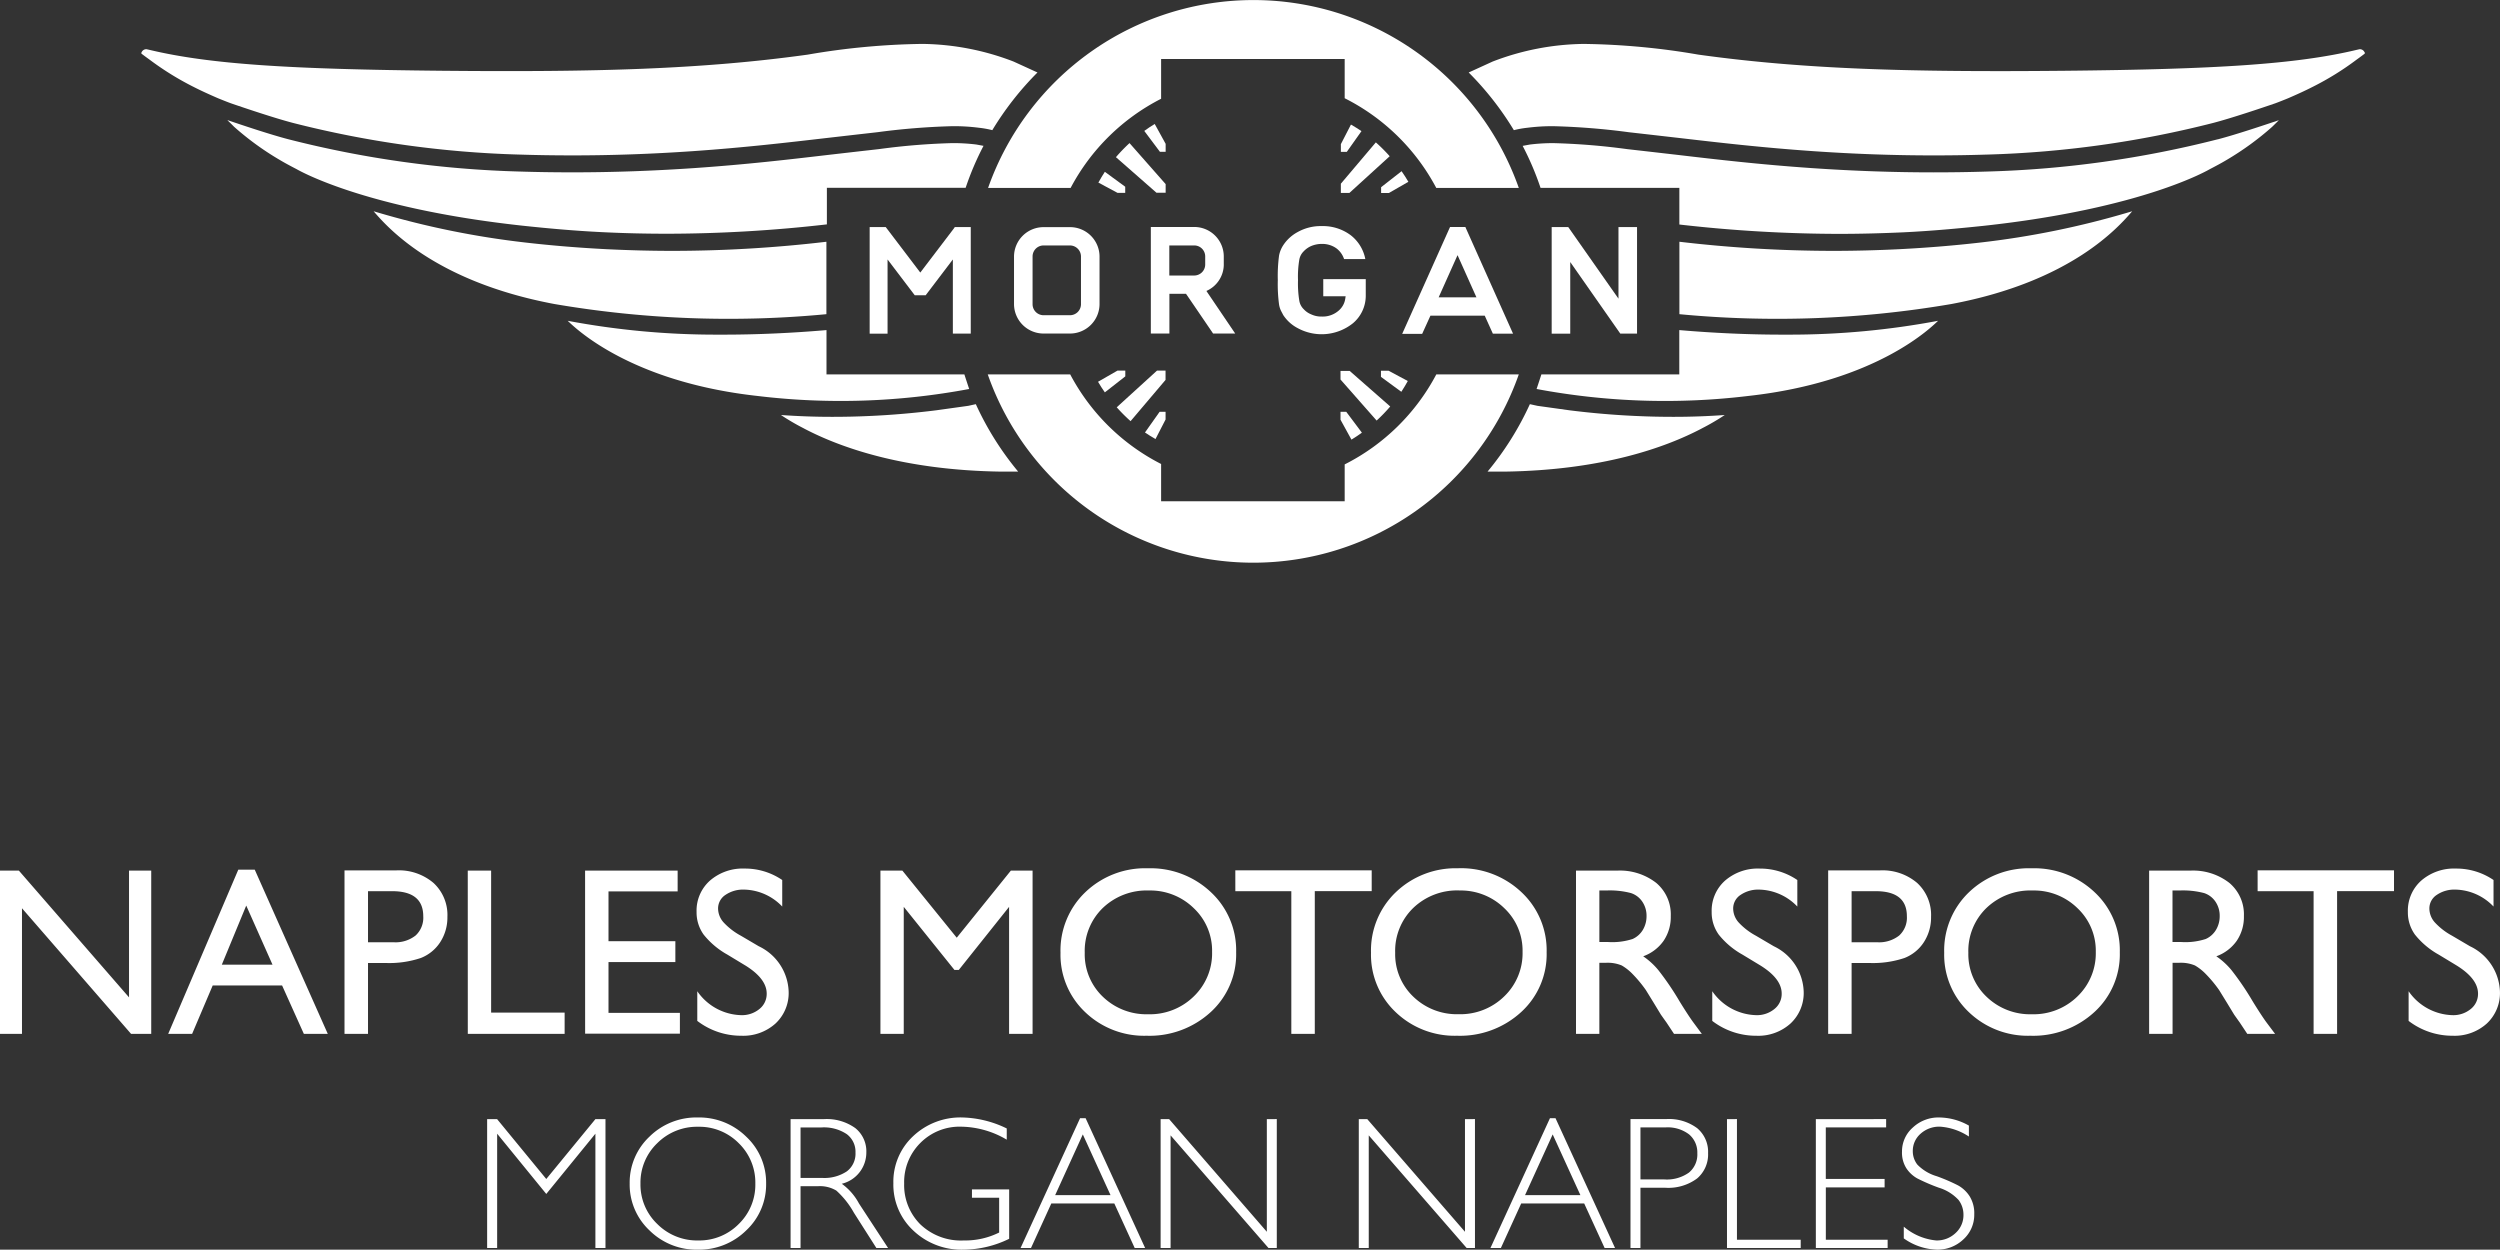 <svg xmlns="http://www.w3.org/2000/svg" width="198.471" height="99.21" viewBox="0 0 198.471 99.21">
  <rect x="0" y="0" width="198.471" height="99.21" fill="#333333" stroke="none"/>
  <g id="Group_8289" data-name="Group 8289" transform="translate(-12663.484 8685.078)">
    <g id="Group_8288" data-name="Group 8288" transform="translate(-9.16 -55.269)">
      <g id="Group_8266" data-name="Group 8266" transform="translate(12789.238 -8626.325)">
        <path id="Path_8328" data-name="Path 8328" d="M374.84,5.956a.4.4,0,0,0-.395-.237l-.092.02-.171.039C369.4,6.917,363.03,7.312,351,7.43c-12.217.118-20.691-.118-29.047-1.283a57.275,57.275,0,0,0-9.1-.849,20.715,20.715,0,0,0-7.23,1.4l-1.9.868a24.152,24.152,0,0,1,3.586,4.579,7.627,7.627,0,0,1,1.066-.191,15.545,15.545,0,0,1,2.079-.125,55.533,55.533,0,0,1,5.987.48l1.395.158,2.618.3c3.059.355,6.533.763,10.638,1.046,3.257.224,6.375.336,9.533.336,1.395,0,2.822-.02,4.237-.066a81.737,81.737,0,0,0,17.967-2.513c1.48-.388,3.8-1.171,4.915-1.553.191-.066.816-.316,1.039-.408.691-.3,1.355-.6,1.954-.908a22.785,22.785,0,0,0,3.48-2.158l.191-.138c.118-.086.322-.237.441-.329.02-.02.026-.066,0-.125Z" transform="translate(-303.72 -5.295)" fill="#fff"/>
        <path id="Path_8329" data-name="Path 8329" d="M317.842,49.711c-1.8-.079-3.54-.23-5.336-.454l-2.546-.355-.6-.132A23.9,23.9,0,0,1,306,54.125h1.368c7.737-.112,12.757-1.915,15.605-3.408l.059-.033a18.1,18.1,0,0,0,1.8-1.053c-1.3.092-2.651.145-4.053.145-.967,0-1.954-.02-2.941-.066Z" transform="translate(-304.5 -20.168)" fill="#fff"/>
      </g>
      <g id="Group_8271" data-name="Group 8271" transform="translate(12759.815 -8619.968)">
        <g id="Group_8267" data-name="Group 8267" transform="translate(0.026 0)">
          <path id="Path_8330" data-name="Path 8330" d="M265.107,21.217v-.691l-2.868-3.257a13.307,13.307,0,0,0-1.079,1.118l3.217,2.822h.73Z" transform="translate(-259.765 -15.75)" fill="#fff"/>
          <path id="Path_8331" data-name="Path 8331" d="M261.172,22.4v-.48l-1.618-1.184c-.184.276-.349.566-.513.855l1.52.816h.612Z" transform="translate(-259.04 -16.937)" fill="#fff"/>
          <path id="Path_8332" data-name="Path 8332" d="M266.277,17.171v-.632l-.868-1.579q-.424.257-.829.553l1.243,1.658h.454Z" transform="translate(-260.935 -14.96)" fill="#fff"/>
        </g>
        <g id="Group_8268" data-name="Group 8268" transform="translate(19.277 0.053)">
          <path id="Path_8333" data-name="Path 8333" d="M288.3,21.2h.678l3.2-2.915a13.315,13.315,0,0,0-1.1-1.1L288.3,20.466V21.2h0Z" transform="translate(-288.3 -15.776)" fill="#fff"/>
          <path id="Path_8334" data-name="Path 8334" d="M288.3,17.2h.474l1.164-1.645c-.27-.184-.553-.355-.836-.52l-.8,1.553V17.2Z" transform="translate(-288.3 -15.04)" fill="#fff"/>
          <path id="Path_8335" data-name="Path 8335" d="M293.16,22.39h.618l1.546-.888c-.171-.289-.349-.572-.54-.842l-1.625,1.27Z" transform="translate(-289.963 -16.963)" fill="#fff"/>
        </g>
        <g id="Group_8269" data-name="Group 8269" transform="translate(19.25 19.592)">
          <path id="Path_8336" data-name="Path 8336" d="M288.26,44.75v.691l2.868,3.257a13.317,13.317,0,0,0,1.079-1.118l-3.217-2.822h-.73Z" transform="translate(-288.26 -44.743)" fill="#fff"/>
          <path id="Path_8337" data-name="Path 8337" d="M293.14,44.747v.48l1.618,1.184c.184-.276.349-.566.513-.855l-1.52-.816h-.612Z" transform="translate(-289.929 -44.74)" fill="#fff"/>
          <path id="Path_8338" data-name="Path 8338" d="M288.26,49.69v.632l.868,1.579q.424-.257.829-.553l-1.243-1.658Z" transform="translate(-288.26 -46.433)" fill="#fff"/>
        </g>
        <g id="Group_8270" data-name="Group 8270" transform="translate(0 19.579)">
          <path id="Path_8339" data-name="Path 8339" d="M265.135,44.72h-.678l-3.2,2.915a13.316,13.316,0,0,0,1.1,1.1l2.776-3.276V44.72h0Z" transform="translate(-259.773 -44.72)" fill="#fff"/>
          <path id="Path_8340" data-name="Path 8340" d="M266.3,49.69h-.474l-1.164,1.645c.27.184.553.355.836.52l.8-1.553V49.69Z" transform="translate(-260.936 -46.42)" fill="#fff"/>
          <path id="Path_8341" data-name="Path 8341" d="M261.165,44.72h-.618L259,45.608c.171.289.349.572.54.842l1.625-1.27Z" transform="translate(-259 -44.72)" fill="#fff"/>
        </g>
      </g>
      <path id="Path_8342" data-name="Path 8342" d="M143.578,5.956a.4.4,0,0,1,.395-.237l.092.02.171.039c4.783,1.138,11.152,1.533,23.185,1.651,12.217.118,20.691-.118,29.047-1.283a57.274,57.274,0,0,1,9.1-.849,20.715,20.715,0,0,1,7.23,1.4l1.9.868a24.151,24.151,0,0,0-3.586,4.579,7.626,7.626,0,0,0-1.066-.191,15.545,15.545,0,0,0-2.079-.125,55.534,55.534,0,0,0-5.987.48l-1.395.158-2.618.3c-3.059.355-6.533.763-10.638,1.046-3.257.224-6.375.336-9.533.336-1.395,0-2.822-.02-4.237-.066a81.737,81.737,0,0,1-17.967-2.513c-1.48-.388-3.8-1.171-4.915-1.553-.191-.066-.816-.316-1.04-.408-.691-.3-1.355-.6-1.954-.908a23.113,23.113,0,0,1-3.48-2.158l-.191-.138c-.118-.086-.322-.237-.441-.329-.02-.02-.026-.066.007-.125Z" transform="translate(12540.31 -8631.62)" fill="#fff"/>
      <g id="Group_8272" data-name="Group 8272" transform="translate(12690.684 -8629.81)">
        <path id="Path_8343" data-name="Path 8343" d="M274.026,52.325v2.928H259.453V52.292a16.773,16.773,0,0,1-7.217-7.112H245.69a22.337,22.337,0,0,0,42.159,0H281.3A16.771,16.771,0,0,1,274.026,52.325Z" transform="translate(-185.314 -15.456)" fill="#fff"/>
        <path id="Path_8344" data-name="Path 8344" d="M259.467,7.842V4.684H274.04V7.8a16.731,16.731,0,0,1,7.27,7.119h6.553a22.335,22.335,0,0,0-42.132,0h6.553A16.716,16.716,0,0,1,259.467,7.842Z" transform="translate(-185.328)" fill="#fff"/>
        <path id="Path_8345" data-name="Path 8345" d="M365.415,16.02a83.03,83.03,0,0,1-18.283,2.559c-1.428.046-2.868.066-4.276.066-3.191,0-6.336-.112-9.632-.336-4.138-.283-7.625-.691-10.7-1.053l-2.612-.3-1.395-.158a53.531,53.531,0,0,0-5.829-.474,15.156,15.156,0,0,0-1.882.112l-.572.105a22.991,22.991,0,0,1,1.421,3.336h11.02v2.908a112.58,112.58,0,0,0,12.658.743c1.691,0,3.428-.046,5.165-.125,2.171-.105,4.29-.3,6.322-.513,12.77-1.388,17.935-4.487,17.954-4.493.467-.243.928-.487,1.355-.743a23.16,23.16,0,0,0,3.6-2.618c.178-.171.335-.329.474-.467l.066-.066c-1.178.395-3.388,1.138-4.849,1.52Z" transform="translate(-207.393 -4.96)" fill="#fff"/>
        <path id="Path_8346" data-name="Path 8346" d="M212.539,19.872a22.987,22.987,0,0,1,1.421-3.336l-.572-.105a15.157,15.157,0,0,0-1.882-.112,53.532,53.532,0,0,0-5.829.474c-.454.053-.921.105-1.395.158l-2.612.3c-3.079.362-6.566.77-10.7,1.053-3.3.224-6.441.336-9.632.336-1.414,0-2.849-.02-4.276-.066a83.03,83.03,0,0,1-18.283-2.559c-1.467-.382-3.678-1.125-4.855-1.526a.618.618,0,0,1,.066.066c.145.138.3.289.474.467a22.735,22.735,0,0,0,3.6,2.618c.428.257.888.5,1.355.743.013,0,5.184,3.105,17.954,4.493,2.026.217,4.151.408,6.322.513,1.73.086,3.467.125,5.165.125a112.8,112.8,0,0,0,12.665-.743V19.865h11.02Z" transform="translate(-153.92 -4.957)" fill="#fff"/>
      </g>
      <path id="Path_8347" data-name="Path 8347" d="M238.144,27.486l-2.684,3.526L232.716,27.4H231.44v8.461h1.421V29.972l2.158,2.842h.868l2.158-2.842v5.888h1.421V27.4H238.2l-.059.086Z" transform="translate(12510.245 -8639.183)" fill="#fff"/>
      <path id="Path_8348" data-name="Path 8348" d="M253.281,27.41h-2.053a2.347,2.347,0,0,0-2.368,2.309v3.829a2.347,2.347,0,0,0,2.368,2.309h2.053a2.347,2.347,0,0,0,2.368-2.309V29.719a2.342,2.342,0,0,0-2.368-2.309Zm.895,2.309v3.829a.875.875,0,0,1-.895.855h-2.053a.875.875,0,0,1-.895-.855V29.719a.875.875,0,0,1,.895-.855h2.053A.88.88,0,0,1,254.176,29.719Z" transform="translate(12504.285 -8639.187)" fill="#fff"/>
      <path id="Path_8349" data-name="Path 8349" d="M300.72,27.39H299.5l-3.8,8.487h1.586l.658-1.447h4.309l.645,1.428H304.5l-3.724-8.329-.059-.138Zm.875,5.586h-3c.342-.763,1.092-2.441,1.5-3.349Z" transform="translate(12488.261 -8639.18)" fill="#fff"/>
      <path id="Path_8350" data-name="Path 8350" d="M271.16,30.383V29.7a2.342,2.342,0,0,0-2.368-2.309H265.37v8.461h1.474V32.693h1.316c.382.553,2.086,3.059,2.086,3.059l.066.1h1.757l-2.289-3.382a2.309,2.309,0,0,0,1.382-2.086Zm-1.474-.678v.684a.875.875,0,0,1-.895.855h-1.954V28.857h1.954A.87.87,0,0,1,269.686,29.706Z" transform="translate(12498.637 -8639.18)" fill="#fff"/>
      <path id="Path_8351" data-name="Path 8351" d="M319.043,27.4v5.684L315.056,27.4H313.74v8.461h1.474V30.176l3.974,5.684h1.329V27.4Z" transform="translate(12482.089 -8639.183)" fill="#fff"/>
      <path id="Path_8352" data-name="Path 8352" d="M286.045,33.056a1.528,1.528,0,0,1-.513.928,1.925,1.925,0,0,1-1.349.48,1.879,1.879,0,0,1-.849-.178,1.593,1.593,0,0,1-.579-.4,1.213,1.213,0,0,1-.355-.664,8.5,8.5,0,0,1-.105-1.638,8.176,8.176,0,0,1,.105-1.651,1.232,1.232,0,0,1,.349-.651,1.8,1.8,0,0,1,.586-.414,2.187,2.187,0,0,1,.849-.171,1.941,1.941,0,0,1,1.138.336,1.747,1.747,0,0,1,.612.816l.02.053h1.684l-.02-.1a3.141,3.141,0,0,0-1.132-1.79,3.677,3.677,0,0,0-2.3-.73h0a3.741,3.741,0,0,0-1.921.474,3.15,3.15,0,0,0-1.138,1.039,2.293,2.293,0,0,0-.336.822,12.227,12.227,0,0,0-.1,1.954,12.083,12.083,0,0,0,.1,1.941,1.824,1.824,0,0,0,.138.461c.059.118.125.237.191.368a3.063,3.063,0,0,0,1.145,1.039,3.976,3.976,0,0,0,4.395-.388,2.851,2.851,0,0,0,1.013-2.145V31.491H284.3v1.362h1.776Z" transform="translate(12493.396 -8639.142)" fill="#fff"/>
      <path id="Path_8353" data-name="Path 8353" d="M312.3,42.967c-.059.184-.316.967-.382,1.158a55.179,55.179,0,0,0,16.81.553c10.283-1.138,14.605-5.54,15.066-5.967a63.488,63.488,0,0,1-11.77,1.1h-.612c-2.625,0-5.408-.125-8.165-.362v3.52H312.3Z" transform="translate(12482.713 -8643.053)" fill="#fff"/>
      <path id="Path_8354" data-name="Path 8354" d="M350.756,32.852c9.553-1.8,13.283-6.145,14.342-7.362l-.224.066a68.589,68.589,0,0,1-11.862,2.421c-2.059.237-4.217.414-6.415.526-1.757.086-3.513.132-5.23.132a104.736,104.736,0,0,1-12.217-.724v5.75a81.886,81.886,0,0,0,21.606-.809Z" transform="translate(12476.819 -8638.528)" fill="#fff"/>
      <path id="Path_8355" data-name="Path 8355" d="M227.724,49.711c1.8-.079,3.54-.23,5.336-.454l2.546-.355.6-.132a23.9,23.9,0,0,0,3.362,5.355H238.2c-7.737-.112-12.757-1.915-15.606-3.408l-.059-.033a18.091,18.091,0,0,1-1.8-1.053c1.3.092,2.651.145,4.053.145.967,0,1.954-.02,2.941-.066Z" transform="translate(12513.907 -8646.493)" fill="#fff"/>
      <path id="Path_8356" data-name="Path 8356" d="M226.494,42.967c.059.184.316.967.382,1.158a55.179,55.179,0,0,1-16.809.553c-10.283-1.138-14.605-5.54-15.066-5.967a63.489,63.489,0,0,0,11.77,1.1h.612c2.625,0,5.408-.125,8.165-.362v3.52h10.948Z" transform="translate(12522.71 -8643.053)" fill="#fff"/>
      <path id="Path_8357" data-name="Path 8357" d="M185.922,32.852c-9.553-1.8-13.283-6.145-14.342-7.362l.224.066a68.591,68.591,0,0,0,11.862,2.421c2.059.237,4.217.414,6.415.526,1.757.086,3.513.132,5.23.132a104.736,104.736,0,0,0,12.217-.724v5.75A81.884,81.884,0,0,1,185.922,32.852Z" transform="translate(12530.723 -8638.528)" fill="#fff"/>
    </g>
    <path id="Path_8385" data-name="Path 8385" d="M11.727-12.96h1.763V0h-1.6L3.229-9.973V0H1.484V-12.96h1.5L11.727-2.9Zm8.674-.074h1.308L27.507,0h-1.9L23.88-3.841H18.369L16.736,0h-1.9Zm2.718,7.542-2.087-4.694L19.093-5.492ZM28.834,0V-12.979h4.11a4.236,4.236,0,0,1,2.959,1,3.455,3.455,0,0,1,1.1,2.69,3.6,3.6,0,0,1-.566,2,3.236,3.236,0,0,1-1.549,1.266,7.884,7.884,0,0,1-2.82.394H30.7V0Zm3.785-11.328H30.7v4.054H32.73a2.574,2.574,0,0,0,1.744-.533,1.915,1.915,0,0,0,.612-1.526Q35.087-11.328,32.619-11.328Zm6-1.633h1.855V-1.688h5.835V0H38.622Zm9.314,0h7.348v1.651H49.792v3.952H55.1V-5.7H49.792V-1.67H55.46V-.019H47.936Zm12.71,7.524-1.41-.854a6.376,6.376,0,0,1-1.888-1.591,3.02,3.02,0,0,1-.561-1.8,3.188,3.188,0,0,1,1.062-2.486,3.97,3.97,0,0,1,2.76-.956,5.231,5.231,0,0,1,2.978.909v2.106a4.3,4.3,0,0,0-3.015-1.345,2.488,2.488,0,0,0-1.494.422,1.282,1.282,0,0,0-.584,1.081A1.677,1.677,0,0,0,58.92-8.86,5.273,5.273,0,0,0,60.3-7.793l1.419.835a4.138,4.138,0,0,1,2.375,3.6A3.306,3.306,0,0,1,63.053-.826,3.817,3.817,0,0,1,60.34.148a5.707,5.707,0,0,1-3.5-1.178V-3.386a4.369,4.369,0,0,0,3.479,1.9,2.18,2.18,0,0,0,1.452-.487,1.528,1.528,0,0,0,.58-1.22Q62.353-4.379,60.646-5.437ZM81.733-12.96h1.726V0H81.594V-10.084L77.6-5.075h-.343l-4.026-5.01V0H71.38V-12.96h1.744l4.314,5.325Zm10.882-.186a6.976,6.976,0,0,1,5.005,1.9,6.307,6.307,0,0,1,2,4.769A6.206,6.206,0,0,1,97.6-1.73,7.176,7.176,0,0,1,92.514.148,6.766,6.766,0,0,1,87.629-1.73a6.262,6.262,0,0,1-1.953-4.708,6.4,6.4,0,0,1,1.967-4.806A6.863,6.863,0,0,1,92.616-13.146Zm.074,1.763a5.037,5.037,0,0,0-3.66,1.392A4.738,4.738,0,0,0,87.6-6.438,4.653,4.653,0,0,0,89.035-2.95a4.97,4.97,0,0,0,3.6,1.392,4.975,4.975,0,0,0,3.623-1.419,4.742,4.742,0,0,0,1.452-3.535,4.632,4.632,0,0,0-1.452-3.465A4.932,4.932,0,0,0,92.69-11.383Zm6.865-1.6h10.827v1.651h-4.518V0H104V-11.328H99.555Zm17.71-.167a6.976,6.976,0,0,1,5.005,1.9,6.307,6.307,0,0,1,2,4.769,6.206,6.206,0,0,1-2.018,4.745A7.176,7.176,0,0,1,117.164.148a6.766,6.766,0,0,1-4.885-1.879,6.262,6.262,0,0,1-1.953-4.708,6.4,6.4,0,0,1,1.967-4.806A6.863,6.863,0,0,1,117.266-13.146Zm.074,1.763a5.037,5.037,0,0,0-3.66,1.392,4.738,4.738,0,0,0-1.433,3.553,4.653,4.653,0,0,0,1.438,3.488,4.97,4.97,0,0,0,3.6,1.392,4.975,4.975,0,0,0,3.623-1.419,4.742,4.742,0,0,0,1.452-3.535,4.632,4.632,0,0,0-1.452-3.465A4.932,4.932,0,0,0,117.34-11.383ZM126.6,0V-12.96h3.247a4.687,4.687,0,0,1,3.122.974,3.268,3.268,0,0,1,1.155,2.635,3.377,3.377,0,0,1-.566,1.958,3.376,3.376,0,0,1-1.624,1.234,5.727,5.727,0,0,1,1.215,1.113,22.422,22.422,0,0,1,1.67,2.458q.677,1.1,1.085,1.661L136.59,0h-2.208l-.566-.854q-.028-.046-.111-.158l-.362-.51-.575-.946-.622-1.011a10.233,10.233,0,0,0-1.053-1.271,4.006,4.006,0,0,0-.863-.682,2.905,2.905,0,0,0-1.294-.209h-.482V0Zm2.412-11.383h-.557v4.091h.705a5.234,5.234,0,0,0,1.934-.241,1.814,1.814,0,0,0,.816-.728A2.113,2.113,0,0,0,132.2-9.37a1.981,1.981,0,0,0-.325-1.109,1.736,1.736,0,0,0-.914-.7A6.59,6.59,0,0,0,129.011-11.383Zm12.218,5.947-1.41-.854a6.376,6.376,0,0,1-1.888-1.591,3.02,3.02,0,0,1-.561-1.8,3.188,3.188,0,0,1,1.062-2.486,3.97,3.97,0,0,1,2.76-.956,5.231,5.231,0,0,1,2.978.909v2.106a4.3,4.3,0,0,0-3.015-1.345,2.488,2.488,0,0,0-1.494.422,1.282,1.282,0,0,0-.584,1.081A1.677,1.677,0,0,0,139.5-8.86a5.273,5.273,0,0,0,1.382,1.067l1.419.835a4.138,4.138,0,0,1,2.375,3.6,3.306,3.306,0,0,1-1.044,2.533,3.817,3.817,0,0,1-2.714.974,5.707,5.707,0,0,1-3.5-1.178V-3.386a4.369,4.369,0,0,0,3.479,1.9,2.18,2.18,0,0,0,1.452-.487,1.528,1.528,0,0,0,.58-1.22Q142.936-4.379,141.229-5.437ZM146.619,0V-12.979h4.11a4.236,4.236,0,0,1,2.959,1,3.455,3.455,0,0,1,1.1,2.69,3.6,3.6,0,0,1-.566,2,3.236,3.236,0,0,1-1.549,1.266,7.884,7.884,0,0,1-2.82.394h-1.373V0ZM150.4-11.328h-1.92v4.054h2.032a2.574,2.574,0,0,0,1.744-.533,1.915,1.915,0,0,0,.612-1.526Q152.872-11.328,150.4-11.328Zm12.367-1.818a6.976,6.976,0,0,1,5.005,1.9,6.307,6.307,0,0,1,2,4.769,6.206,6.206,0,0,1-2.018,4.745A7.176,7.176,0,0,1,162.669.148a6.766,6.766,0,0,1-4.885-1.879,6.262,6.262,0,0,1-1.953-4.708,6.4,6.4,0,0,1,1.967-4.806A6.863,6.863,0,0,1,162.771-13.146Zm.074,1.763a5.037,5.037,0,0,0-3.66,1.392,4.738,4.738,0,0,0-1.433,3.553A4.653,4.653,0,0,0,159.19-2.95a4.97,4.97,0,0,0,3.6,1.392,4.975,4.975,0,0,0,3.623-1.419,4.742,4.742,0,0,0,1.452-3.535,4.632,4.632,0,0,0-1.452-3.465A4.932,4.932,0,0,0,162.845-11.383ZM172.1,0V-12.96h3.247a4.687,4.687,0,0,1,3.122.974,3.268,3.268,0,0,1,1.155,2.635,3.377,3.377,0,0,1-.566,1.958,3.376,3.376,0,0,1-1.624,1.234,5.727,5.727,0,0,1,1.215,1.113,22.422,22.422,0,0,1,1.67,2.458q.677,1.1,1.085,1.661L182.1,0h-2.208l-.566-.854q-.028-.046-.111-.158l-.362-.51-.575-.946-.622-1.011A10.233,10.233,0,0,0,176.6-4.75a4.006,4.006,0,0,0-.863-.682,2.905,2.905,0,0,0-1.294-.209h-.482V0Zm2.412-11.383h-.557v4.091h.705a5.234,5.234,0,0,0,1.934-.241,1.814,1.814,0,0,0,.816-.728,2.113,2.113,0,0,0,.292-1.109,1.981,1.981,0,0,0-.325-1.109,1.736,1.736,0,0,0-.914-.7A6.59,6.59,0,0,0,174.516-11.383Zm6.2-1.6H191.54v1.651h-4.518V0h-1.865V-11.328h-4.444ZM196.5-5.437l-1.41-.854a6.376,6.376,0,0,1-1.888-1.591,3.02,3.02,0,0,1-.561-1.8,3.188,3.188,0,0,1,1.062-2.486,3.97,3.97,0,0,1,2.76-.956,5.231,5.231,0,0,1,2.978.909v2.106a4.3,4.3,0,0,0-3.015-1.345,2.488,2.488,0,0,0-1.494.422,1.282,1.282,0,0,0-.584,1.081,1.677,1.677,0,0,0,.427,1.095,5.273,5.273,0,0,0,1.382,1.067l1.419.835a4.138,4.138,0,0,1,2.375,3.6,3.306,3.306,0,0,1-1.044,2.533A3.817,3.817,0,0,1,196.2.148a5.707,5.707,0,0,1-3.5-1.178V-3.386a4.369,4.369,0,0,0,3.479,1.9,2.18,2.18,0,0,0,1.452-.487,1.528,1.528,0,0,0,.58-1.22Q198.21-4.379,196.5-5.437Z" transform="translate(12662 -8603)" fill="#fff"/>
    <path id="Path_8384" data-name="Path 8384" d="M5.852-5.479l3.9-4.753h.8V0h-.8V-9.075l-3.9,4.783-3.9-4.783V0H1.157V-10.232h.791Zm12.026-4.885a5.328,5.328,0,0,1,3.849,1.527,4.985,4.985,0,0,1,1.578,3.724A4.977,4.977,0,0,1,21.727-1.4,5.328,5.328,0,0,1,17.878.132,5.294,5.294,0,0,1,14.044-1.4a4.988,4.988,0,0,1-1.571-3.717,5,5,0,0,1,1.571-3.724A5.294,5.294,0,0,1,17.878-10.364ZM17.908-.6a4.4,4.4,0,0,0,3.226-1.307,4.345,4.345,0,0,0,1.315-3.2,4.354,4.354,0,0,0-1.315-3.212,4.4,4.4,0,0,0-3.226-1.307,4.457,4.457,0,0,0-3.248,1.307A4.329,4.329,0,0,0,13.33-5.112a4.321,4.321,0,0,0,1.329,3.2A4.457,4.457,0,0,0,17.908-.6Zm7.339-9.631h2.622a3.888,3.888,0,0,1,2.52.714,2.364,2.364,0,0,1,.872,1.93A2.555,2.555,0,0,1,29.312-5.1a4.594,4.594,0,0,1,1.362,1.56L32.988,0h-.93L30.271-2.805a6.839,6.839,0,0,0-1.392-1.754,2.539,2.539,0,0,0-1.458-.348H26.038V0h-.791Zm.791.659v4.006h1.7a3.214,3.214,0,0,0,1.981-.524A1.758,1.758,0,0,0,30.4-7.573a1.742,1.742,0,0,0-.7-1.472,3.262,3.262,0,0,0-2-.527Zm16.37.081V-8.6a7.282,7.282,0,0,0-3.625-1.033,4.381,4.381,0,0,0-3.23,1.289,4.381,4.381,0,0,0-1.289,3.23,4.4,4.4,0,0,0,1.274,3.226A4.659,4.659,0,0,0,39-.6a6.041,6.041,0,0,0,2.805-.63V-3.992H39.646v-.659H42.6V-.732a8.36,8.36,0,0,1-3.633.864A5.553,5.553,0,0,1,35-1.377a4.972,4.972,0,0,1-1.593-3.765,4.941,4.941,0,0,1,1.564-3.732,5.469,5.469,0,0,1,3.929-1.49A8.469,8.469,0,0,1,42.407-9.492Zm6.262-.813L53.394,0h-.828L50.947-3.538h-5L44.333,0h-.828L48.23-10.305ZM50.647-4.2l-2.2-4.819L46.252-4.2Zm13.2-6.035V0h-.659L55.415-8.943V0h-.791V-10.232H55.3l7.756,8.943v-8.943Zm15.732,0V0h-.659L71.147-8.943V0h-.791V-10.232h.674l7.756,8.943v-8.943Zm6.394-.073L90.7,0h-.828L88.25-3.538h-5L81.636,0h-.828l4.724-10.305ZM87.949-4.2l-2.2-4.819L83.555-4.2Zm3.977-6.035h2.82a3.749,3.749,0,0,1,2.479.725,2.449,2.449,0,0,1,.861,1.978,2.5,2.5,0,0,1-.868,2.007,3.828,3.828,0,0,1-2.545.74H92.717V0h-.791Zm.791.659v4.131h1.9a3.028,3.028,0,0,0,1.948-.542,1.861,1.861,0,0,0,.667-1.531,1.873,1.873,0,0,0-.652-1.5,2.8,2.8,0,0,0-1.868-.557Zm7.661-.659V-.659h5.061V0H99.587V-10.232Zm11.843,0v.659h-4.79v4.094H112.1v.667h-4.666V-.659h4.907V0h-5.7V-10.232Zm6.57.513v.872a4.734,4.734,0,0,0-2.292-.784,2.211,2.211,0,0,0-1.542.56,1.8,1.8,0,0,0-.619,1.388,1.71,1.71,0,0,0,.366,1.069,3.539,3.539,0,0,0,1.531.916,14.485,14.485,0,0,1,1.7.732,2.592,2.592,0,0,1,.908.85,2.542,2.542,0,0,1,.374,1.443,2.629,2.629,0,0,1-.864,1.992,2.965,2.965,0,0,1-2.109.813,4.751,4.751,0,0,1-2.622-.894v-.93A4.625,4.625,0,0,0,116.2-.6a2.155,2.155,0,0,0,1.534-.59,1.91,1.91,0,0,0,.626-1.447,1.926,1.926,0,0,0-.388-1.176A3.534,3.534,0,0,0,116.4-4.79a15.355,15.355,0,0,1-1.7-.732,2.5,2.5,0,0,1-.864-.795,2.3,2.3,0,0,1-.355-1.329,2.517,2.517,0,0,1,.864-1.923,2.965,2.965,0,0,1,2.08-.795A4.864,4.864,0,0,1,118.792-9.719Z" transform="translate(12701 -8586)" fill="#fff"/>
  </g>
</svg>
